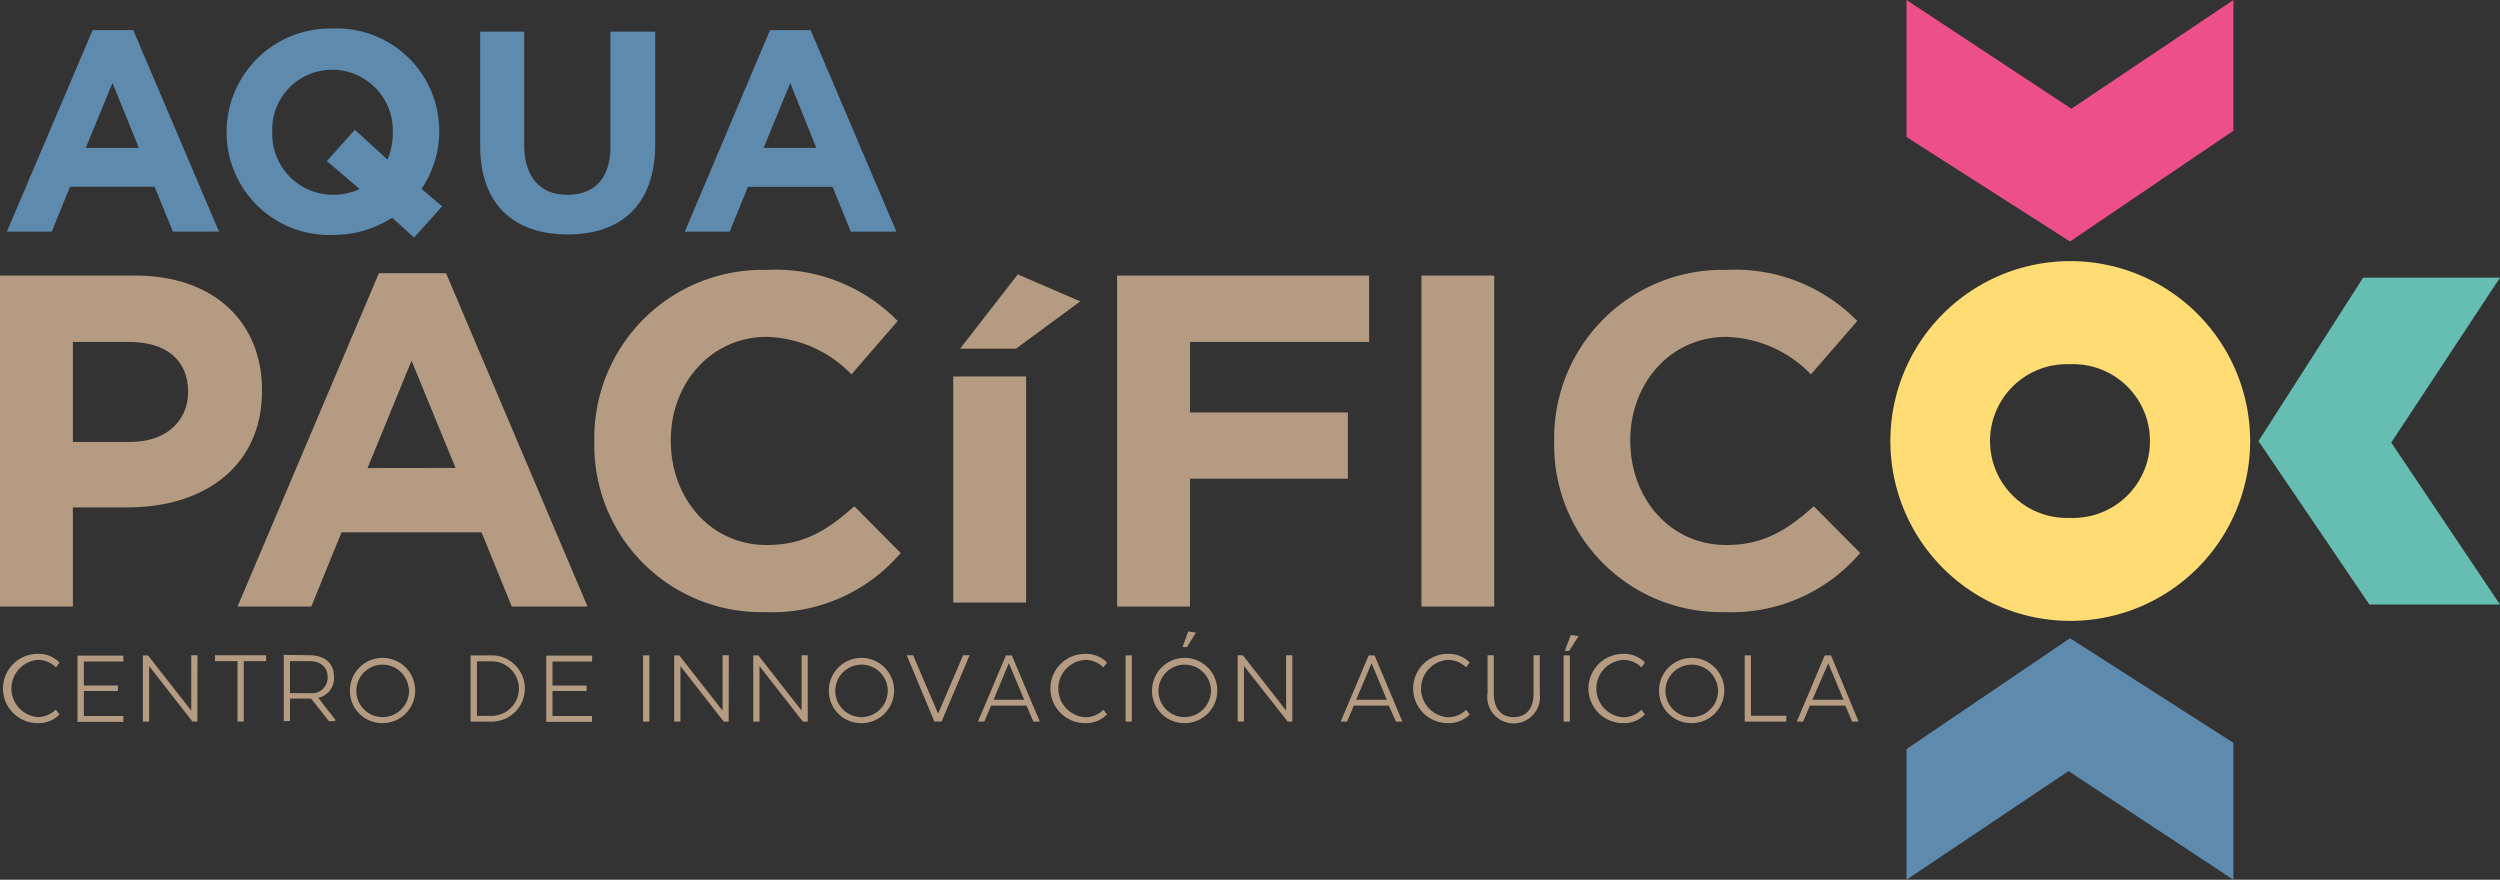 <svg xmlns="http://www.w3.org/2000/svg" width="200" height="70.377" viewBox="0 0 200 70.377"><rect x="0" y="0" width="200" height="70.377" fill="#333333" stroke="none"/><g id="Grupo_172" data-name="Grupo 172" transform="translate(-358.017 60.435)"><path id="Trazado_271" data-name="Trazado 271" d="M368.837-38.745h-10.82v26.48h5.83V-20.2h4.42c5.94,0,10.71-3.18,10.71-9.31v-.08C378.977-34.995,375.157-38.745,368.837-38.745Zm-.38,13.31h-4.61v-8h4.49c2.91,0,4.73,1.39,4.73,4C373.067-27.175,371.367-25.435,368.457-25.435Z" transform="translate(0 0.355)" fill="#b59b81"></path><path id="Trazado_272" data-name="Trazado 272" d="M393.7-38.935h-5.37l-11.31,26.67h5.9l2.42-5.94h11.2l2.42,5.94h6.06Zm-6.28,15.59,3.52-8.59,3.52,8.58Z" transform="translate(0 0.354)" fill="#b59b81"></path><path id="Trazado_273" data-name="Trazado 273" d="M405.017-25.435v-.07A13.46,13.46,0,0,1,418.24-39.2c.2,0,.4,0,.607,0a13.656,13.656,0,0,1,10.44,4.09l-3.7,4.27a9.769,9.769,0,0,0-6.77-3c-4.46,0-7.68,3.71-7.68,8.25v.08c0,4.54,3.14,8.32,7.68,8.32,3,0,4.88-1.21,7-3.1l3.71,3.74a13.53,13.53,0,0,1-10.85,4.73,13.359,13.359,0,0,1-13.659-13.054C405.014-25.058,405.013-25.246,405.017-25.435Z" transform="translate(0.545 0.355)" fill="#b59b81"></path><rect id="Rect&#xE1;ngulo_74" data-name="Rect&#xE1;ngulo 74" width="5.83" height="18.09" transform="translate(434.276 -30.318)" fill="#b59b81"></rect><path id="Trazado_274" data-name="Trazado 274" d="M438.627-38.725l5,2.16-5.14,3.78h-4.47Z" transform="translate(0.811 0.241)" fill="#b59b81"></path><path id="Trazado_275" data-name="Trazado 275" d="M446.387-38.745h20.16v5.31h-14.33v5.64h12.63v5.3h-12.63v10.23h-5.83Z" transform="translate(0.999 0.355)" fill="#b59b81"></path><rect id="Rect&#xE1;ngulo_75" data-name="Rect&#xE1;ngulo 75" width="5.82" height="26.48" transform="translate(471.734 -38.39)" fill="#b59b81"></rect><path id="Trazado_276" data-name="Trazado 276" d="M480.927-25.435v-.07A13.461,13.461,0,0,1,494.15-39.2q.294,0,.587,0a13.656,13.656,0,0,1,10.44,4.09l-3.71,4.27a9.769,9.769,0,0,0-6.77-3c-4.46,0-7.68,3.71-7.68,8.25v.08c0,4.54,3.14,8.32,7.68,8.32,3,0,4.88-1.21,7-3.1l3.71,3.74a13.53,13.53,0,0,1-10.85,4.73A13.361,13.361,0,0,1,480.927-24.9C480.924-25.078,480.924-25.257,480.927-25.435Z" transform="translate(1.424 0.355)" fill="#b59b81"></path><path id="Trazado_277" data-name="Trazado 277" d="M534.677-1.715V9.235L521.487.545l-12.96,8.69V-1.215l13.08-8.87Z" transform="translate(2.01 0.707)" fill="#5e8aae"></path><path id="Trazado_278" data-name="Trazado 278" d="M545.057-38.575h10.95l-8.7,13.19,8.7,12.96h-10.45l-8.87-13.08Z" transform="translate(2.01 0.355)" fill="#65beb1"></path><path id="Trazado_279" data-name="Trazado 279" d="M508.527-49.475v-10.96l13.19,8.7,12.96-8.7v10.46l-13.07,8.86-13.08-8.36Z" transform="translate(2.01)" fill="#ed5089"></path><path id="Trazado_280" data-name="Trazado 280" d="M521.607-31.645a6.15,6.15,0,0,1,6.393,5.9,6.15,6.15,0,0,1-5.9,6.393c-.165.007-.331.007-.5,0a6.15,6.15,0,0,0,6.393-5.9,6.15,6.15,0,0,0-5.9-6.393C521.938-31.652,521.772-31.652,521.607-31.645Z" transform="translate(2.01 0.355)" fill="#fff"></path><path id="Trazado_281" data-name="Trazado 281" d="M521.607-39.9a14.39,14.39,0,0,0-14.37,14.41,14.39,14.39,0,0,0,14.41,14.37,14.39,14.39,0,0,0,14.37-14.39,14.391,14.391,0,0,0-14.39-14.39Zm0,20.54a6.15,6.15,0,0,1-6.393-5.9,6.15,6.15,0,0,1,5.9-6.393c.165-.007.331-.007.5,0a6.15,6.15,0,0,1,6.393,5.9,6.15,6.15,0,0,1-5.9,6.393C521.938-19.348,521.772-19.348,521.607-19.355Z" transform="translate(2.01 0.355)" fill="#ffdd74"></path><path id="Trazado_283" data-name="Trazado 283" d="M368.677-58.025h-3.25l-6.86,16.12h3.59l1.46-3.59h6.77l1.46,3.59h3.69Zm-3.8,9.42,2.14-5.19,2.11,5.19Z" fill="#5e8aae"></path><path id="Trazado_284" data-name="Trazado 284" d="M391.737-45.325a8.212,8.212,0,0,0,1.42-4.6c0-.1,0-.21-.005-.315a8.2,8.2,0,0,0-8.475-7.915c-.084,0-.169,0-.254,0a8.28,8.28,0,0,0-8.276,8.284c0,.1,0,.21.005.315a8.2,8.2,0,0,0,8.475,7.915,8.722,8.722,0,0,0,4.76-1.37l1.76,1.58,2.24-2.5Zm-2.72-2.34-2.61-2.39-2.24,2.51,2.61,2.22v.01a4.807,4.807,0,0,1-2.13.46l-.132,0a4.86,4.86,0,0,1-4.718-5c0-.075-.005-.15-.005-.225a4.791,4.791,0,0,1,4.8-4.775l.132,0a4.86,4.86,0,0,1,4.718,5A5.6,5.6,0,0,1,389.017-47.665Z" fill="#5e8aae"></path><path id="Trazado_285" data-name="Trazado 285" d="M396.017-48.765V-57.9h3.52v9.05c0,2.61,1.3,4,3.45,4s3.45-1.3,3.45-3.84V-57.9h3.58v9c0,4.85-2.72,7.22-7,7.22S396.017-44.055,396.017-48.765Z" transform="translate(0.415)" fill="#5e8aae"></path><path id="Trazado_286" data-name="Trazado 286" d="M422.267-58.025h-3.25L412.2-41.9h3.59l1.46-3.59h6.77l1.46,3.59h3.65Zm-3.76,9.42,2.13-5.19,2.08,5.19Z" transform="translate(0.601)" fill="#5e8aae"></path><path id="Trazado_287" data-name="Trazado 287" d="M362.777-3.855a2.3,2.3,0,0,1-1.75.7,2.77,2.77,0,0,1-2.77-2.77,2.77,2.77,0,0,1,2.77-2.77,2.308,2.308,0,0,1,1.75.69l-.28.39a2.069,2.069,0,0,0-1.48-.6,2.3,2.3,0,0,0-2.076,2.5,2.3,2.3,0,0,0,2.076,2.076,2.068,2.068,0,0,0,1.46-.6Z" transform="translate(0 0.571)" fill="#b59b81"></path><path id="Trazado_288" data-name="Trazado 288" d="M367.447-5.725h-2.72v2h3.16v.47h-3.67v-5.3h3.67v.47h-3.16v1.92h2.72Z" transform="translate(0 0.57)" fill="#b59b81"></path><path id="Trazado_289" data-name="Trazado 289" d="M373.807-3.275h-.39l-3.47-4.44v4.44h-.5v-5.3h.41l3.46,4.42v-4.43h.5Z" transform="translate(0 0.57)" fill="#b59b81"></path><path id="Trazado_290" data-name="Trazado 290" d="M375.217-8.585h4.09v.47h-1.79v4.83h-.5v-4.83h-1.8Z" transform="translate(0 0.57)" fill="#b59b81"></path><path id="Trazado_291" data-name="Trazado 291" d="M383.477-5.175a1.61,1.61,0,0,0,1.26-1.66c0-1.12-.74-1.75-2-1.75l-2.02-.03v5.3h.5v-1.8h1.69l1.42,1.8h.51v-.12Zm-.66-.38h-1.6v-2.56h1.52c.9,0,1.49.44,1.49,1.3a1.236,1.236,0,0,1-.011.2A1.241,1.241,0,0,1,382.817-5.555Z" transform="translate(0 0.569)" fill="#b59b81"></path><path id="Trazado_292" data-name="Trazado 292" d="M388.782-8.37a2.609,2.609,0,0,0-2.765,2.445c-.006.076-.008.151-.007.227a2.581,2.581,0,0,0,2.617,2.543,2.609,2.609,0,0,0,2.6-2.45A2.609,2.609,0,0,0,388.782-8.37Zm-.155,4.735a2.1,2.1,0,0,1-2.093-1.91,2.1,2.1,0,0,1,1.9-2.281,2.1,2.1,0,0,1,2.281,1.9h.02c.005.055.007.111.007.167A2.12,2.12,0,0,1,388.627-3.635Z" transform="translate(0 0.571)" fill="#b59b81"></path><path id="Trazado_293" data-name="Trazado 293" d="M396.967-8.575h-1.69v5.3h1.693a2.65,2.65,0,0,0,2.649-2.652A2.65,2.65,0,0,0,396.967-8.575Zm-.01,4.84h-1.17V-8.1h1.17a2.185,2.185,0,0,1,2.185,2.185A2.185,2.185,0,0,1,396.957-3.735Z" transform="translate(0.387 0.57)" fill="#b59b81"></path><path id="Trazado_294" data-name="Trazado 294" d="M404.5-5.725h-2.73v2h3.16v.47h-3.66v-5.3h3.67v.47h-3.17v1.92h2.72Z" transform="translate(0.447 0.57)" fill="#b59b81"></path><rect id="Rect&#xE1;ngulo_76" data-name="Rect&#xE1;ngulo 76" width="0.5" height="5.3" transform="translate(409.465 -8.005)" fill="#b59b81"></rect><path id="Trazado_295" data-name="Trazado 295" d="M415.757-3.275h-.39l-3.47-4.44v4.44h-.5v-5.3h.41l3.46,4.42v-4.43h.5Z" transform="translate(0.554 0.57)" fill="#b59b81"></path><path id="Trazado_296" data-name="Trazado 296" d="M422.017-3.275h-.39l-3.47-4.44v4.44h-.5v-5.3h.41l3.46,4.42v-4.43h.49Z" transform="translate(0.619 0.57)" fill="#b59b81"></path><path id="Trazado_297" data-name="Trazado 297" d="M426.412-8.37a2.609,2.609,0,0,0-2.765,2.445c-.006.076-.008.151-.007.227a2.581,2.581,0,0,0,2.617,2.543,2.609,2.609,0,0,0,2.6-2.45A2.609,2.609,0,0,0,426.412-8.37Zm-.155,4.735a2.1,2.1,0,0,1-2.093-1.91,2.1,2.1,0,0,1,1.9-2.281,2.1,2.1,0,0,1,2.281,1.9c0,.049.006.1.007.147A2.12,2.12,0,0,1,426.257-3.635Z" transform="translate(0.684 0.571)" fill="#b59b81"></path><path id="Trazado_298" data-name="Trazado 298" d="M429.807-8.585h.51l2,4.67,2-4.67h.52l-2.24,5.3h-.58Z" transform="translate(0.748 0.57)" fill="#b59b81"></path><path id="Trazado_299" data-name="Trazado 299" d="M438.157-8.575h-.47l-2.24,5.3h.51l.54-1.28h2.84l.54,1.28h.52Zm-1.46,3.55,1.22-2.93,1.23,2.93Z" transform="translate(0.806 0.57)" fill="#b59b81"></path><path id="Trazado_300" data-name="Trazado 300" d="M445.707-3.855a2.3,2.3,0,0,1-1.75.7,2.77,2.77,0,0,1-2.77-2.77,2.77,2.77,0,0,1,2.77-2.77,2.308,2.308,0,0,1,1.75.69l-.28.39a2.068,2.068,0,0,0-1.46-.6,2.3,2.3,0,0,0-2.143,2.446,2.3,2.3,0,0,0,2.143,2.144,2.068,2.068,0,0,0,1.46-.6Z" transform="translate(0.864 0.571)" fill="#b59b81"></path><rect id="Rect&#xE1;ngulo_77" data-name="Rect&#xE1;ngulo 77" width="0.5" height="5.3" transform="translate(448.064 -8.005)" fill="#b59b81"></rect><path id="Trazado_301" data-name="Trazado 301" d="M452-8.37a2.609,2.609,0,0,0-2.765,2.445c-.005.076-.008.151-.007.227a2.581,2.581,0,0,0,2.617,2.543,2.61,2.61,0,0,0,2.6-2.45A2.609,2.609,0,0,0,452-8.37Zm-.155,4.735a2.1,2.1,0,0,1-2.093-1.91,2.1,2.1,0,0,1,1.9-2.281,2.1,2.1,0,0,1,2.281,1.9c0,.049.006.1.007.147A2.12,2.12,0,0,1,451.847-3.635Z" transform="translate(0.951 0.571)" fill="#b59b81"></path><path id="Trazado_302" data-name="Trazado 302" d="M452.017-9.185h-.35l.45-1.25.62.09Z" transform="translate(0.956 0.517)" fill="#b59b81"></path><path id="Trazado_303" data-name="Trazado 303" d="M460.387-3.275h-.37l-3.5-4.45v4.44h-.5v-5.3h.41l3.46,4.42v-4.42h.5Z" transform="translate(1.017 0.57)" fill="#b59b81"></path><path id="Trazado_304" data-name="Trazado 304" d="M466.877-8.575h-.47l-2.24,5.3h.51l.54-1.28h2.8l.57,1.28h.52Zm-1.47,3.55,1.23-2.92,1.22,2.92Z" transform="translate(1.105 0.57)" fill="#b59b81"></path><path id="Trazado_305" data-name="Trazado 305" d="M474.427-3.855a2.3,2.3,0,0,1-1.75.7,2.77,2.77,0,0,1-2.77-2.77,2.77,2.77,0,0,1,2.77-2.77,2.308,2.308,0,0,1,1.75.69l-.28.39a2.068,2.068,0,0,0-1.46-.6,2.3,2.3,0,0,0-2.143,2.446,2.3,2.3,0,0,0,2.143,2.144,2.068,2.068,0,0,0,1.46-.6Z" transform="translate(1.162 0.571)" fill="#b59b81"></path><path id="Trazado_306" data-name="Trazado 306" d="M475.8-5.485v-3.1h.5v3.09c0,1.09.53,1.86,1.59,1.86s1.59-.77,1.59-1.86v-3.09h.5v3.09a2.11,2.11,0,0,1-1.844,2.346,2.11,2.11,0,0,1-2.346-1.844,2.109,2.109,0,0,1,0-.5Z" transform="translate(1.221 0.571)" fill="#b59b81"></path><rect id="Rect&#xE1;ngulo_78" data-name="Rect&#xE1;ngulo 78" width="0.5" height="5.3" transform="translate(483.107 -8.005)" fill="#b59b81"></rect><path id="Trazado_307" data-name="Trazado 307" d="M482.287-8.885h-.35l.48-1.27.62.09Z" transform="translate(1.265 0.52)" fill="#b59b81"></path><path id="Trazado_308" data-name="Trazado 308" d="M488.307-3.855a2.3,2.3,0,0,1-1.75.7,2.77,2.77,0,0,1-2.77-2.77,2.77,2.77,0,0,1,2.77-2.77,2.308,2.308,0,0,1,1.75.69l-.28.39a2.068,2.068,0,0,0-1.46-.6,2.3,2.3,0,0,0-2.143,2.446,2.3,2.3,0,0,0,2.143,2.144,2.068,2.068,0,0,0,1.46-.6Z" transform="translate(1.307 0.571)" fill="#b59b81"></path><path id="Trazado_309" data-name="Trazado 309" d="M492.142-8.37a2.611,2.611,0,0,0-2.765,2.445q-.009.129-.006.258a2.58,2.58,0,0,0,2.646,2.512,2.609,2.609,0,0,0,2.57-2.45A2.61,2.61,0,0,0,492.142-8.37Zm-.125,4.735a2.1,2.1,0,0,1-2.123-1.91,2.1,2.1,0,0,1,1.9-2.281,2.1,2.1,0,0,1,2.282,1.9h.01c0,.042.006.085.007.127A2.121,2.121,0,0,1,492.017-3.635Z" transform="translate(1.37 0.571)" fill="#b59b81"></path><path id="Trazado_310" data-name="Trazado 310" d="M496.167-3.275v-5.3h.5v4.83h2.83v.47Z" transform="translate(1.426 0.57)" fill="#b59b81"></path><path id="Trazado_311" data-name="Trazado 311" d="M503.017-8.575h-.5l-2.24,5.3h.51l.54-1.28h2.84l.54,1.28h.52Zm-1.49,3.55,1.27-2.92,1.22,2.92Z" transform="translate(1.481 0.57)" fill="#b59b81"></path></g></svg>